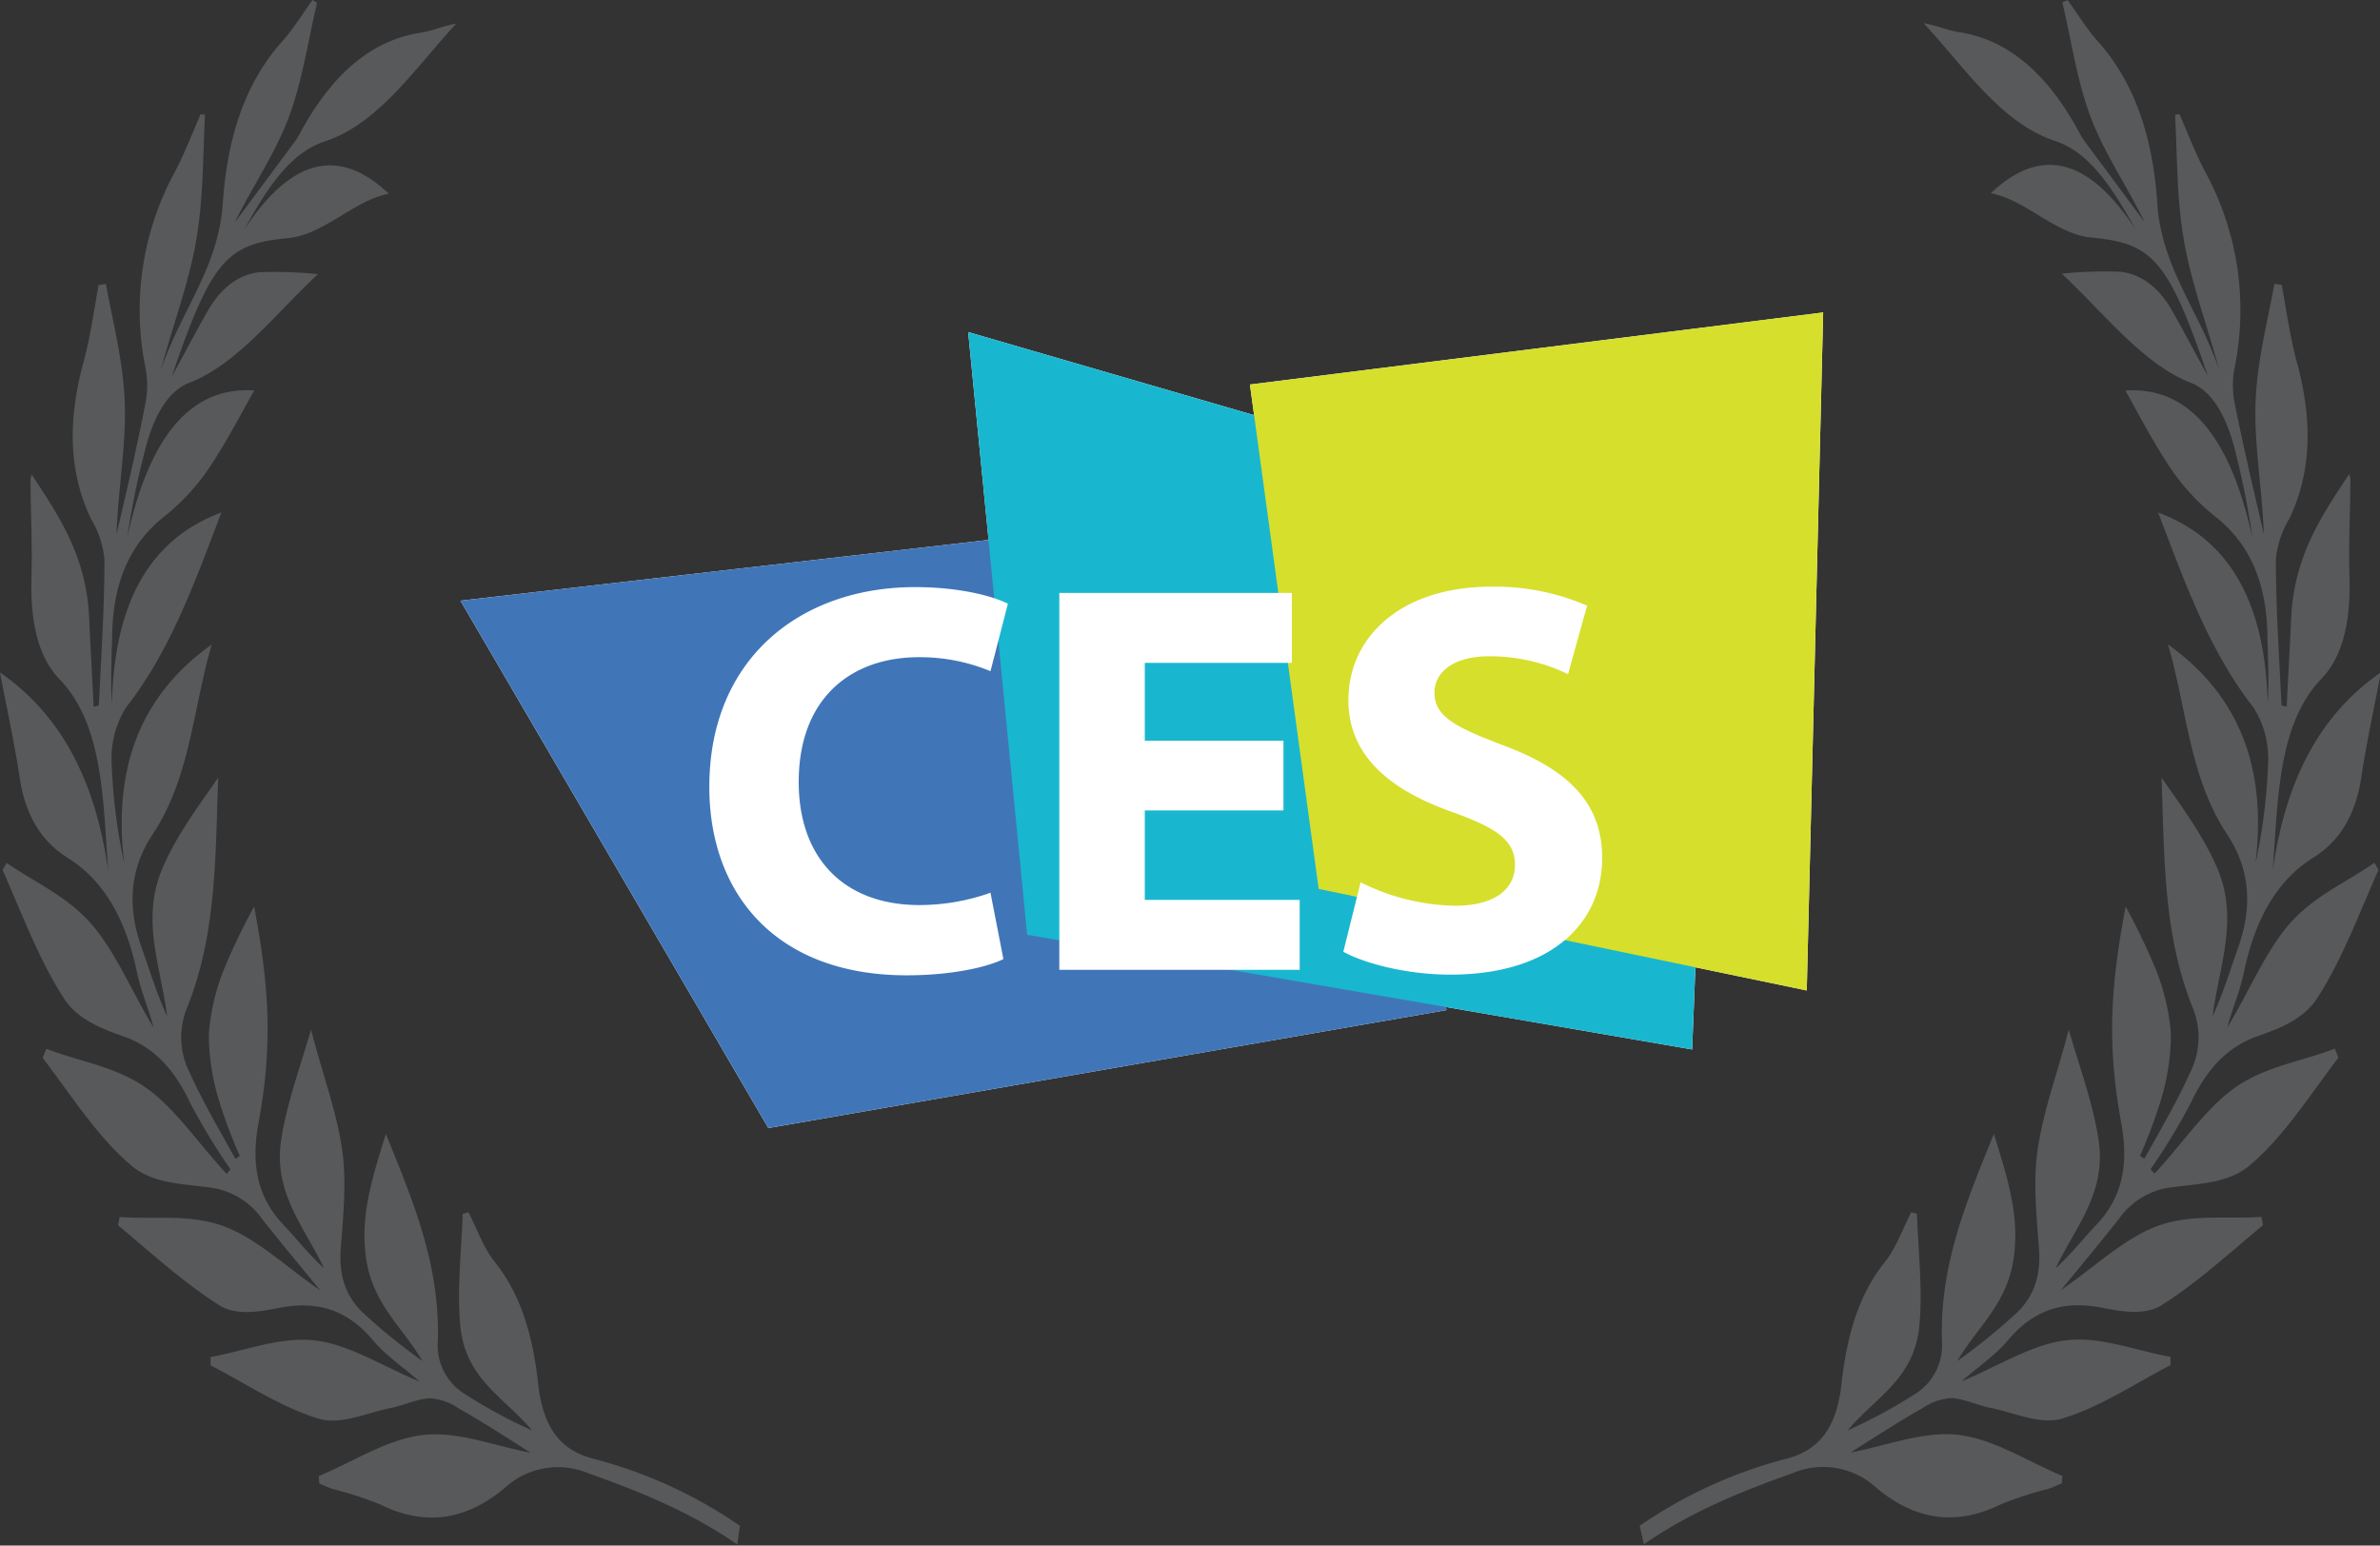 <svg xmlns="http://www.w3.org/2000/svg" viewBox="0 0 285.94 185.69"><rect x="0" y="0" width="285.94" height="185.69" fill="#333333" stroke="none"/><defs><style>.a{isolation:isolate;}.b{fill:#58595b;}.c{fill:#fff;}.d{fill:#4076b8;}.d,.e,.f{mix-blend-mode:multiply;}.e{fill:#18b7cf;}.f{fill:#d6df2c;}</style></defs><title>ces</title><g class="a"><path class="b" d="M88.9,183.32a55.7,55.7,0,0,0-17.58-8.05c-3.92-1-6.07-3.66-6.65-8.92-.62-5.64-2-10.74-5.26-14.77-1.31-1.64-2.1-3.94-3.13-5.93l-.69.19c-.15,4.5-.7,9.06-.29,13.42.61,6.5,5.4,8.69,8.62,12.6A61.59,61.59,0,0,1,56,167.59a6.89,6.89,0,0,1-3.4-6.44c.28-9.26-3-16.91-6.24-24.91-1.59,5.12-3.21,10-2.32,15.29s4.38,8,6.72,12a74.16,74.16,0,0,1-6.87-5.54c-2.14-1.91-3.22-4.38-2.95-8,.3-3.94.72-8.11.15-11.95-.69-4.66-2.37-9.07-3.72-14.34-1.38,4.73-2.93,8.93-3.58,13.22-1,6.45,2.86,10.58,5.13,15.44-1.75-1.57-3.22-3.46-4.83-5.16-3.11-3.27-4-7.18-3-12.45,1.65-9.11,1.31-16-.56-25.83a76.5,76.5,0,0,0-3.65,7.61,26.1,26.1,0,0,0-1.79,7.71,27.55,27.55,0,0,0,1.18,7.85,61.35,61.35,0,0,0,2.54,6.79l-.53.35c-1.9-3.43-3.88-6.79-5.53-10.43a9.36,9.36,0,0,1-.33-7.59c3.62-8.9,3.44-18.26,3.8-27.79-2.42,3.5-5,6.93-6.71,10.91-2.63,6.23-.15,11.91.57,17.78-1.23-2.69-2.11-5.55-3.09-8.33-1.61-4.57-1.56-9.15,1.35-13.54,4.52-6.81,4.82-15,7.1-22.81-8.53,6.09-11.91,14.76-10.51,26.33a68.25,68.25,0,0,1-1.53-12.55A11.5,11.5,0,0,1,15.14,85c5.32-6.76,8.32-15.18,11.46-23.43-8.84,3.29-12.87,11.17-13.16,23-.19-3.07,0-6,.05-8.81.21-5.73,2-10.27,6.09-13.58a26.36,26.36,0,0,0,5.17-5.41c2.16-3.11,4-6.65,5.79-9.86-8.25-.53-12.83,6.56-15.27,17.74A97.85,97.85,0,0,1,17.72,53c.92-3.06,2.43-6,5-7C28.4,43.82,32.82,38,38.19,32.94a50.38,50.38,0,0,0-7-.23c-2.33.23-4.53,1.69-6.19,4.57-1.49,2.58-2.87,5.29-4.35,7.93,4.77-14.08,6.74-15.92,13.93-16.6,4.4-.41,7.88-4.53,12.14-5.33-6.28-5.95-12-3.88-17.42,4.37C32,22.78,34.77,18.38,39,17c6.52-2.14,10.89-8.86,15.81-14.15-1.44.22-2.82.86-4.22,1.07C44.47,4.85,39.75,9.11,36,16.08a7.12,7.12,0,0,1-.54.88l-7.26,9.78c2.13-4.34,4.78-8.16,6.44-12.5S37,4.93,38.09.35L37.55,0c-1.21,1.67-2.33,3.52-3.67,5-4.54,5.09-6.6,11.74-7.12,19.5s-5.22,13.14-7.47,20.1c1.38-5.23,3.3-10.27,4.23-15.43s.84-10.3,1.11-15.39l-.53-.06c-1,2.29-1.9,4.67-3.06,6.87a34.76,34.76,0,0,0-3.55,23.65,11,11,0,0,1,0,4.1C16.47,53.69,15.22,59,14,64.18c.17-5.18,1.14-10.49,1-15.51s-1.39-9.74-2.28-14.56l-.88.15c-.56,3.12-1,6.28-1.83,9.34-1.92,7.09-1.7,13.25.92,18.73a11.69,11.69,0,0,1,1.62,4.86c0,5.76-.39,11.66-.68,17.58l-.62.15c-.16-3.47-.37-6.89-.52-10.32C10.48,66.91,7.08,62,3.8,57l-.13.55c0,3.91.23,7.77.11,11.73-.15,4.94.61,9.46,3.35,12.3C12.37,87,12.37,95.87,13,104.68,11.46,93.52,7.15,85.74,0,80.8c.83,4.37,1.73,8.43,2.37,12.67.71,4.69,2.77,7.73,5.71,9.56,4.34,2.71,7,7.27,8.37,13.76.48,2.3,1.4,4.38,2,6.67-2.56-4.2-4.59-9.18-7.53-12.51S4.15,106,.8,103.68l-.49.85c2.32,5.23,4.41,10.88,7.4,15.47,1.61,2.47,4.5,3.6,7.06,4.49,3.59,1.25,6.12,3.85,8.07,8a74.94,74.94,0,0,0,4.85,8l-.46.54c-3.29-3.49-6.19-7.92-9.79-10.41s-8-3.11-11.88-4.61l-.43,1.09c3.43,4.5,6.65,9.61,10.73,13,2.58,2.16,6.3,2.14,9.61,2.61a9.06,9.06,0,0,1,6,3.72c2.21,2.8,4.47,5.51,7,8.6-4.1-2.81-7.69-6.31-11.72-7.75s-8.29-.76-12.38-1.06l-.18,1c4,3.33,8,7,12.27,9.67,2,1.19,4.73.71,7.06.25,4.31-.84,8,0,11.26,3.85,1.53,1.84,3.49,3.13,5.63,5-4.53-1.88-8.52-4.5-12.67-4.95s-8.32,1.27-12.44,2l0,1c4.3,2.22,8.49,5.06,13,6.41,2.64.8,5.74-.71,8.63-1.28,1.58-.31,3.14-1.1,4.72-1.17a6.73,6.73,0,0,1,3.37,1.16c2.84,1.61,5.6,3.39,8.72,5.38-4.53-.87-8.79-2.62-13-2.12s-8.33,3.21-12.45,4.93l.07.89c.54.22,1.07.48,1.62.66a42.48,42.48,0,0,1,5.8,1.9c5.18,2.54,10.11,1.94,14.83-2a9.42,9.42,0,0,1,10.12-1.77c6.18,2.19,12.24,4.65,17.84,8.53Z"></path><path class="b" d="M197,183.32a55.7,55.7,0,0,1,17.58-8.05c3.92-1,6.07-3.66,6.65-8.92.62-5.64,2-10.74,5.26-14.77,1.31-1.64,2.1-3.94,3.13-5.93l.69.19c.15,4.5.7,9.06.29,13.42-.61,6.5-5.4,8.69-8.62,12.6a61.59,61.59,0,0,0,7.93-4.27,6.89,6.89,0,0,0,3.4-6.44c-.28-9.26,3-16.91,6.24-24.91,1.59,5.12,3.21,10,2.32,15.29s-4.38,8-6.72,12a74.16,74.16,0,0,0,6.87-5.54c2.14-1.91,3.22-4.38,2.95-8-.3-3.94-.72-8.11-.15-11.95.69-4.66,2.37-9.07,3.72-14.34,1.38,4.73,2.93,8.93,3.58,13.22,1,6.45-2.86,10.58-5.13,15.44,1.75-1.57,3.22-3.46,4.83-5.16,3.11-3.27,4-7.18,3-12.45-1.65-9.11-1.31-16,.56-25.83a76.5,76.5,0,0,1,3.65,7.61,26.1,26.1,0,0,1,1.79,7.71,27.55,27.55,0,0,1-1.18,7.85,61.35,61.35,0,0,1-2.54,6.79l.53.35c1.9-3.43,3.88-6.79,5.53-10.43a9.36,9.36,0,0,0,.33-7.59c-3.62-8.9-3.44-18.26-3.8-27.79,2.42,3.5,5,6.93,6.71,10.91,2.63,6.23.15,11.91-.57,17.78,1.23-2.69,2.11-5.55,3.09-8.33,1.61-4.57,1.56-9.15-1.35-13.54-4.52-6.81-4.82-15-7.1-22.81,8.53,6.09,11.91,14.76,10.51,26.33a68.25,68.25,0,0,0,1.53-12.55,11.5,11.5,0,0,0-1.76-6.2c-5.32-6.76-8.32-15.18-11.46-23.43,8.84,3.29,12.87,11.17,13.16,23,.19-3.07,0-6-.05-8.81-.21-5.73-2-10.27-6.09-13.58a26.36,26.36,0,0,1-5.17-5.41c-2.16-3.11-4-6.65-5.79-9.86,8.25-.53,12.83,6.56,15.27,17.74A97.85,97.85,0,0,0,268.23,53c-.92-3.06-2.43-6-5-7-5.73-2.24-10.15-8.06-15.52-13.12a50.38,50.38,0,0,1,7-.23c2.33.23,4.53,1.69,6.19,4.57,1.49,2.58,2.87,5.29,4.35,7.93-4.77-14.08-6.74-15.92-13.93-16.6-4.4-.41-7.88-4.53-12.14-5.33,6.28-5.95,12-3.88,17.42,4.37-2.75-4.88-5.49-9.27-9.68-10.65-6.52-2.14-10.89-8.86-15.81-14.15,1.44.22,2.82.86,4.22,1.07,6.08.92,10.8,5.18,14.53,12.16a7.12,7.12,0,0,0,.54.88l7.26,9.78c-2.13-4.34-4.78-8.16-6.44-12.5s-2.36-9.3-3.44-13.89L248.4,0c1.21,1.67,2.33,3.52,3.67,5,4.54,5.09,6.6,11.74,7.12,19.5s5.22,13.14,7.47,20.1c-1.38-5.23-3.3-10.27-4.23-15.43s-.84-10.3-1.11-15.39l.53-.06c1,2.29,1.9,4.67,3.06,6.87a34.76,34.76,0,0,1,3.55,23.65,11,11,0,0,0,0,4.1c1.06,5.33,2.31,10.6,3.52,15.82-.17-5.18-1.14-10.49-1-15.51s1.39-9.74,2.28-14.56l.88.15c.56,3.12,1,6.28,1.83,9.34,1.92,7.09,1.7,13.25-.92,18.73a11.69,11.69,0,0,0-1.62,4.86c0,5.76.39,11.66.68,17.58l.62.15c.16-3.47.37-6.89.52-10.32.28-7.69,3.68-12.62,7-17.63l.13.55c0,3.91-.23,7.77-.11,11.73.15,4.94-.61,9.46-3.35,12.3-5.23,5.43-5.23,14.33-5.87,23.13,1.54-11.16,5.85-18.94,13-23.88-.83,4.37-1.73,8.43-2.37,12.67-.71,4.69-2.77,7.73-5.71,9.56-4.34,2.71-7,7.27-8.37,13.76-.48,2.3-1.4,4.38-2,6.67,2.56-4.2,4.59-9.18,7.53-12.51s6.78-4.91,10.14-7.27l.49.85c-2.32,5.23-4.41,10.88-7.4,15.47-1.61,2.47-4.5,3.6-7.06,4.49-3.59,1.25-6.12,3.85-8.07,8a74.94,74.94,0,0,1-4.85,8l.46.54c3.29-3.49,6.19-7.92,9.79-10.41s8-3.11,11.88-4.61l.43,1.09c-3.43,4.5-6.65,9.61-10.73,13-2.58,2.16-6.3,2.14-9.61,2.61a9.06,9.06,0,0,0-6,3.72c-2.21,2.8-4.47,5.51-7,8.6,4.1-2.81,7.69-6.31,11.72-7.75s8.29-.76,12.38-1.06l.18,1c-4,3.33-8,7-12.27,9.67-2,1.19-4.73.71-7.06.25-4.31-.84-8,0-11.26,3.85-1.53,1.84-3.49,3.13-5.63,5,4.53-1.88,8.52-4.5,12.67-4.95s8.32,1.27,12.44,2l0,1c-4.3,2.22-8.49,5.06-13,6.41-2.64.8-5.74-.71-8.63-1.28-1.58-.31-3.14-1.1-4.72-1.17a6.73,6.73,0,0,0-3.37,1.16c-2.84,1.61-5.6,3.39-8.72,5.38,4.53-.87,8.79-2.62,13-2.12s8.33,3.21,12.45,4.93l-.07.89c-.54.22-1.07.48-1.62.66a42.48,42.48,0,0,0-5.8,1.9c-5.18,2.54-10.11,1.94-14.83-2a9.42,9.42,0,0,0-10.12-1.77c-6.18,2.19-12.24,4.65-17.84,8.53Z"></path><polygon class="c" points="219.04 37.54 150.17 46.2 150.67 49.88 116.32 39.9 118.77 64.87 55.32 72.17 92.31 135.53 173.78 121.36 173.73 120.99 203.3 126.09 203.69 116.22 217.07 119 219.04 37.54"></polygon><polygon class="d" points="55.32 72.17 164.73 59.58 173.78 121.36 92.31 135.53 55.32 72.17"></polygon><polygon class="e" points="116.32 39.9 123.41 112.31 203.3 126.09 205.66 65.87 116.32 39.9"></polygon><polygon class="f" points="219.04 37.54 150.17 46.2 158.43 106.8 217.07 119 219.04 37.54"></polygon><path class="c" d="M120.55,115.23c-1.88.94-6.11,1.95-11.62,1.95-15.65,0-23.71-9.74-23.71-22.64,0-15.45,11-24,24.72-24,5.31,0,9.34,1.07,11.15,2L119,80.64a22.1,22.1,0,0,0-8.6-1.68c-8.13,0-14.44,4.9-14.44,15,0,9.07,5.37,14.78,14.51,14.78a25.58,25.58,0,0,0,8.53-1.48Z"></path><path class="c" d="M154.2,97.37H137.54v10.75h18.61v8.4H127.27V71.24h27.94v8.4H137.54V89H154.2Z"></path><path class="c" d="M163.47,106a26.11,26.11,0,0,0,11.35,2.82c4.7,0,7.19-1.95,7.19-4.9s-2.15-4.43-7.59-6.38C166.89,94.88,162,90.72,162,84.13c0-7.72,6.45-13.64,17.13-13.64a27.74,27.74,0,0,1,11.55,2.28L188.39,81a21.52,21.52,0,0,0-9.47-2.15c-4.43,0-6.58,2-6.58,4.37,0,2.89,2.55,4.16,8.4,6.38,8,3,11.75,7.12,11.75,13.5,0,7.59-5.84,14-18.27,14-5.17,0-10.28-1.34-12.83-2.75Z"></path></g></svg>